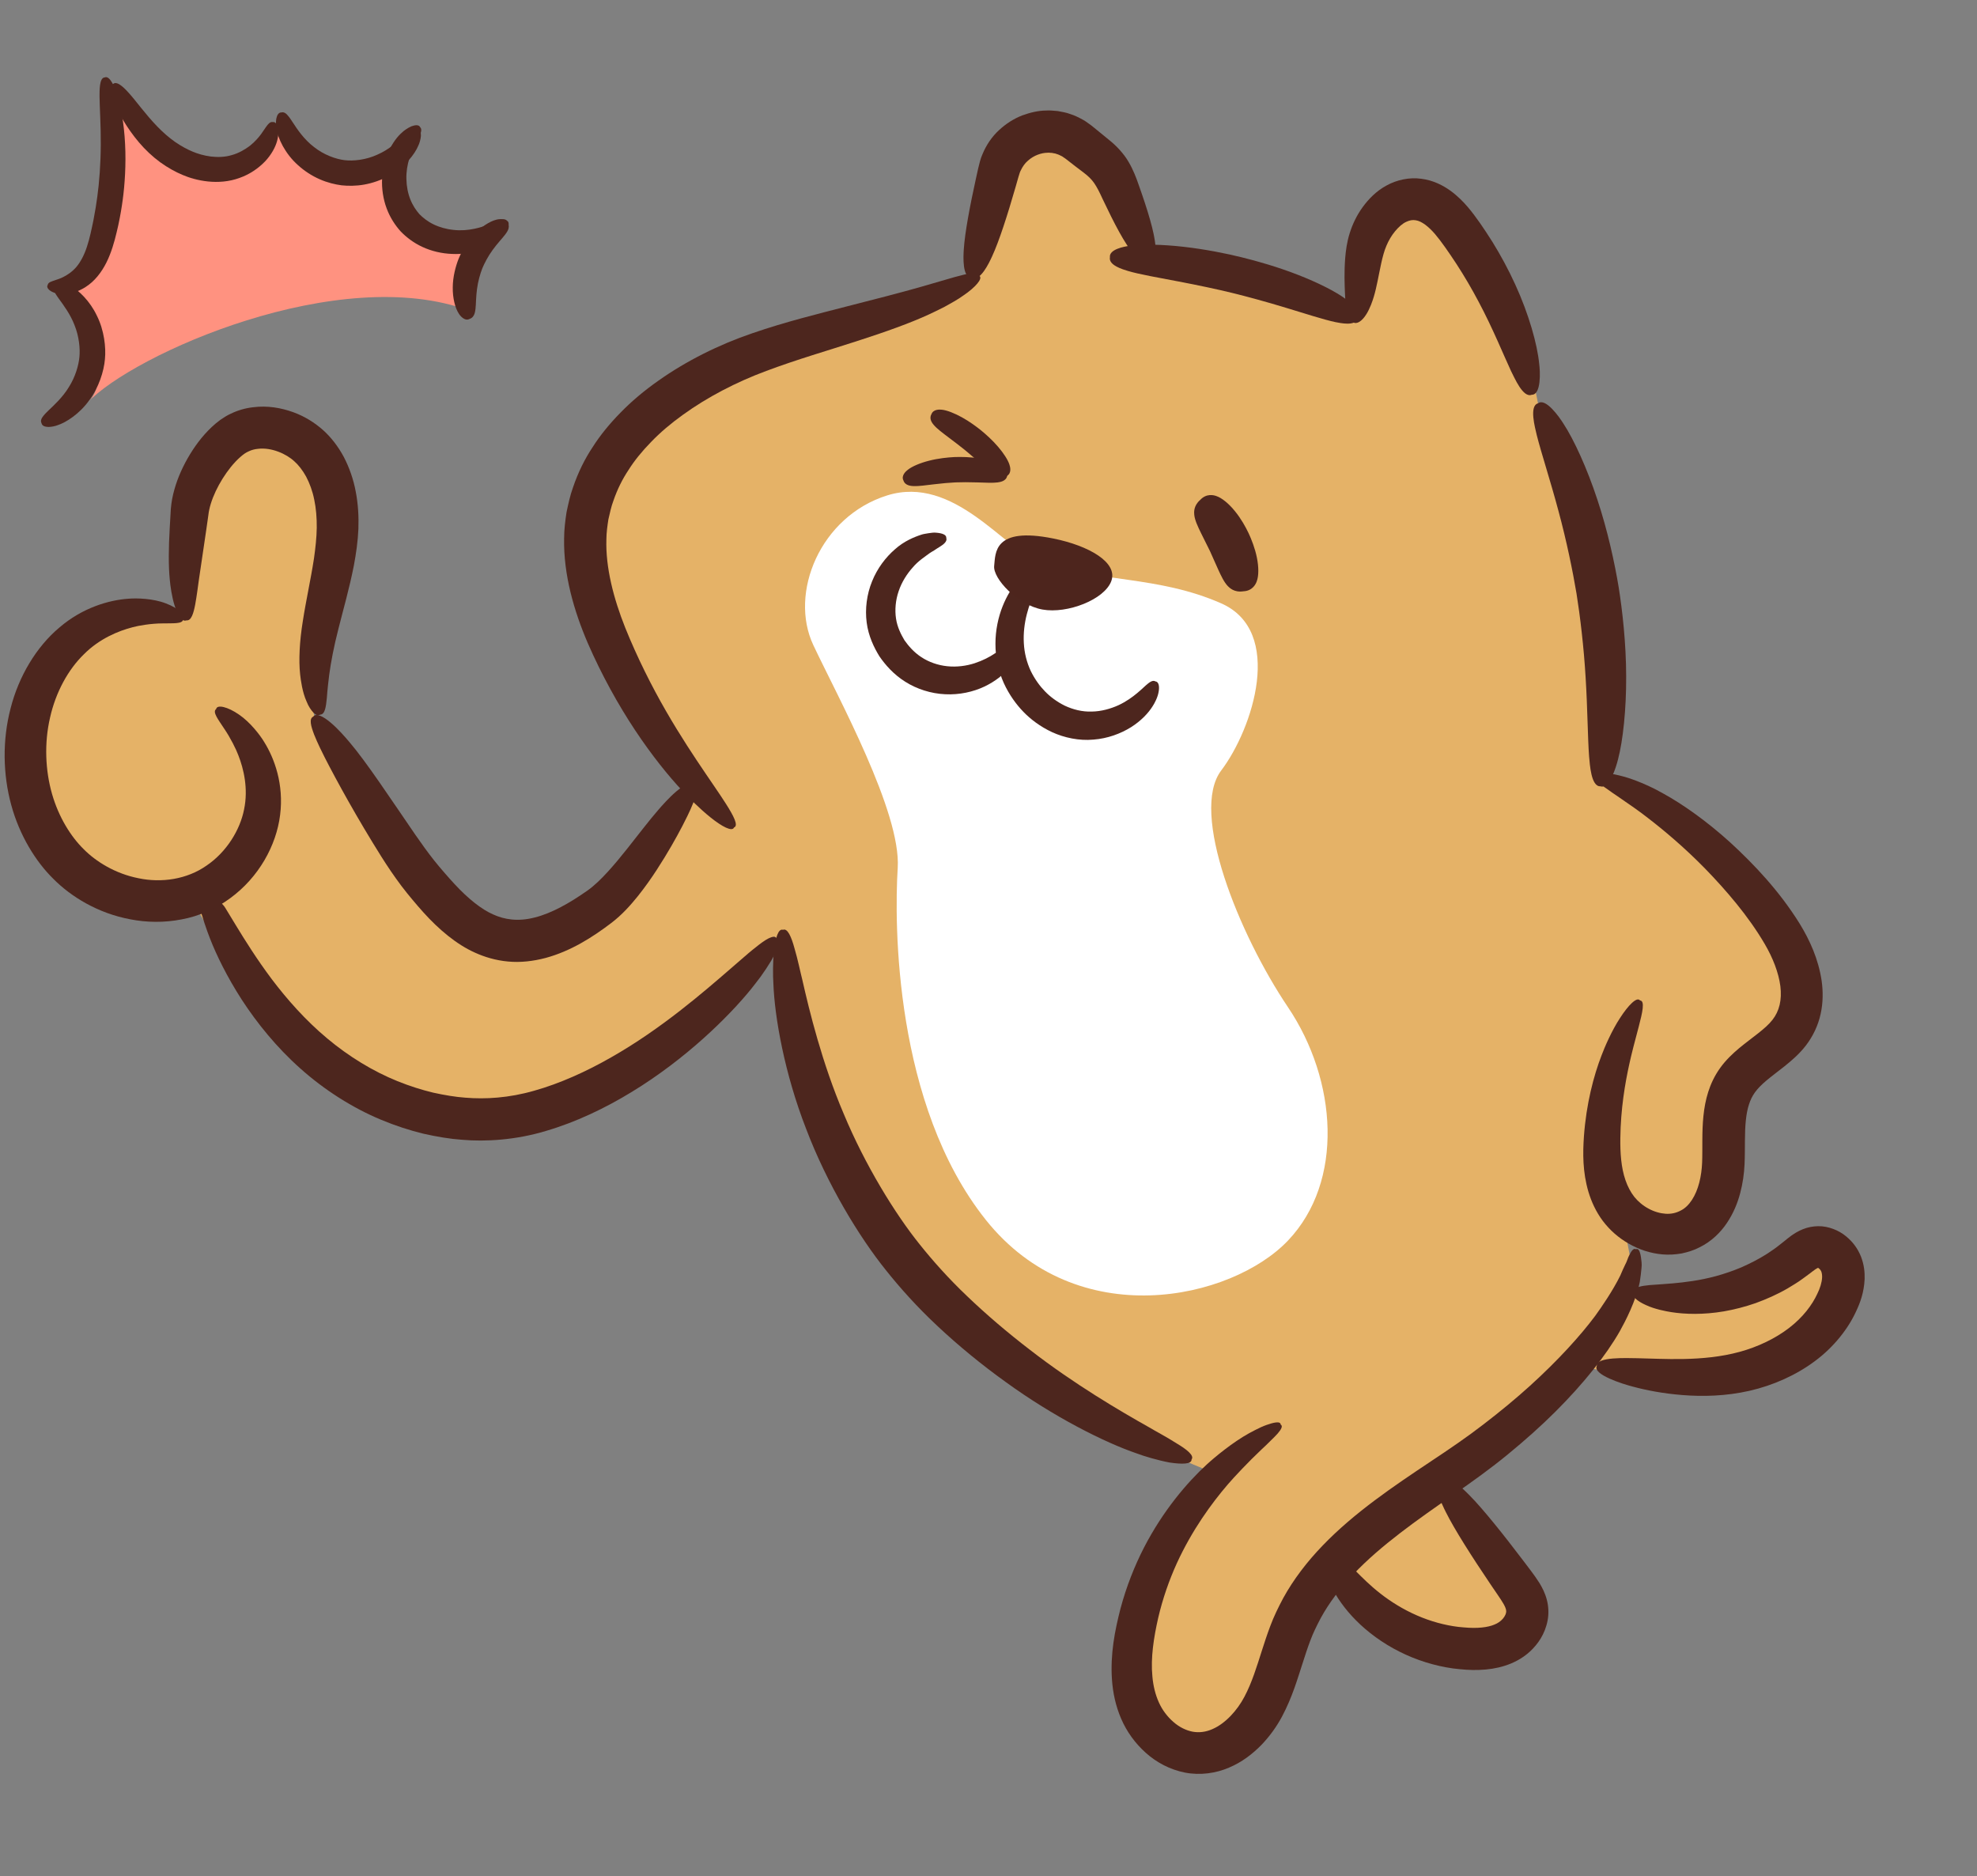 <svg width="98" height="93" xmlns="http://www.w3.org/2000/svg" xmlns:xlink="http://www.w3.org/1999/xlink" xml:space="preserve" overflow="hidden"><rect width="100%" height="100%" fill="#808080" stroke="none"/><g transform="translate(-789 -509)"><path d="M33.917 39.569C33.497 38.94 25.731 29.494 28.879 22.987 32.028 16.48 47.561 13.961 47.561 13.961 47.561 13.961 48.983 7.384 48.844 8.238 48.777 8.652 49.186 4.76 51.968 5.775 54.792 6.806 56.376 12.072 56.376 12.072L66.452 15.64C66.452 15.64 67.291 8.294 70.86 9.553 74.428 10.813 75.897 22.567 75.897 22.567 75.897 22.567 79.466 32.223 78.416 38.52 81.355 41.039 82.194 40.619 85.343 43.977 88.491 47.336 89.121 48.805 87.652 50.694 86.183 52.583 85.343 53.423 85.133 54.892 84.923 56.361 85.553 59.72 83.454 60.559 81.355 61.399 79.676 60.559 79.676 60.559L80.305 63.918C80.305 63.918 84.503 64.757 87.862 62.868 91.22 60.979 90.38 64.757 89.121 66.436 87.862 68.116 82.614 68.116 80.515 68.116 78.416 68.116 77.157 67.486 77.157 67.486 77.157 67.486 72.749 72.943 70.86 73.573 72.329 75.672 73.379 77.351 74.428 78.82 75.477 80.29 73.798 82.179 70.65 81.339 67.501 80.5 65.192 77.771 65.192 77.771 65.192 77.771 63.513 85.537 59.315 86.377 55.117 87.217 54.278 77.351 59.945 73.153 53.018 70.425 38.115 62.868 38.115 46.496 37.787 46.137 37.575 47.305 37.575 47.305 37.575 47.305 29.719 56.571 22.163 55.312 14.606 54.053 9.779 45.237 9.779 45.237 9.779 45.237 3.902 46.916 1.803 39.359-0.296 31.803 6.84 29.704 9.149 30.753 8.309 24.456 9.779 20.678 12.927 20.678 16.076 20.678 16.495 24.037 16.076 26.346 15.656 28.655 14.606 33.692 15.656 36.211 16.705 38.73 21.113 44.187 23.842 45.867 26.571 47.546 29.299 45.237 30.139 44.397 30.978 43.557 33.917 39.569 33.917 39.569Z" fill="#E5B267" transform="matrix(1.01 0 0 1 789 509)"/><path d="M4.287 19.962C6.523 17.554 16.673 12.995 23.038 15.403 22.35 13.253 23.125 12.479 23.125 12.479 23.125 12.479 22.006 12.737 20.458 11.275 18.91 9.812 19.34 7.92 19.34 7.92 19.34 7.92 16.587 10.071 13.663 6.114 12.459 7.92 8.244 9.727 6.007 4.651 5.663 4.307 5.233 4.393 5.491 5.512 5.749 6.63 6.093 13.081 3.255 13.855 3.341 14.199 2.825 13.941 3.599 14.629 4.373 15.317 5.577 18.844 4.287 19.962Z" fill="#FF9280" transform="matrix(1.01 0 0 1 789 509)"/><path d="M50.962 27.834C49.327 27.257 46.821 23.52 43.542 24.555 40.263 25.591 38.71 29.388 39.918 31.976 41.126 34.565 44.232 40.26 44.059 43.021 43.887 45.782 43.887 54.756 48.374 60.451 52.861 66.146 60.454 64.42 63.215 61.486 65.976 58.553 65.631 53.548 63.215 49.924 60.799 46.3 58.383 40.26 59.936 38.189 61.49 36.118 63.043 31.286 59.936 29.905 56.83 28.525 53.896 28.87 50.962 27.834Z" fill="#FFFFFF" transform="matrix(1.01 0 0 1 789 509)"/><path d="M34.609 38.308C34.083 37.524 33.393 36.48 32.691 35.25 31.99 34.025 31.278 32.596 30.688 31.119 30.107 29.649 29.718 28.113 29.761 26.737 29.763 26.393 29.811 26.064 29.859 25.744 29.933 25.429 29.993 25.12 30.101 24.832 30.297 24.252 30.556 23.731 30.85 23.29 31.128 22.841 31.502 22.374 31.951 21.91 32.395 21.442 32.927 20.985 33.521 20.556 34.703 19.692 36.132 18.937 37.612 18.384 39.105 17.818 40.668 17.363 42.058 16.907 43.451 16.455 44.682 16.009 45.582 15.589 45.77 15.5 46.051 15.366 46.358 15.207 46.662 15.035 46.997 14.855 47.285 14.643 47.576 14.446 47.822 14.231 47.968 14.052 48.114 13.875 48.162 13.736 48.06 13.663 48.045 13.541 47.896 13.512 47.677 13.538 47.459 13.568 47.168 13.649 46.846 13.735 46.21 13.922 45.462 14.14 45.086 14.25 44.181 14.508 42.963 14.828 41.557 15.188 40.153 15.556 38.56 15.948 36.93 16.515 35.283 17.081 33.678 17.891 32.307 18.873 31.619 19.36 30.991 19.893 30.451 20.455 29.909 21.012 29.445 21.589 29.088 22.159 28.718 22.718 28.377 23.397 28.12 24.167 27.981 24.549 27.896 24.962 27.806 25.383 27.741 25.809 27.687 26.249 27.686 26.693 27.653 28.481 28.169 30.278 28.846 31.871 29.532 33.462 30.341 34.93 31.166 36.186 31.989 37.44 32.816 38.471 33.49 39.194 33.766 39.501 34.343 40.089 34.885 40.525 35.427 40.963 35.935 41.242 36.026 41.013 36.262 40.923 35.993 40.423 35.636 39.852 35.277 39.281 34.824 38.64 34.609 38.308Z" fill="#4D261E" transform="matrix(1.01 0 0 1 789 509)"/><path d="M79.415 37.623C79.653 36.71 79.819 35.155 79.811 33.536 79.811 31.917 79.625 30.246 79.441 29.09 79.252 27.935 78.903 26.29 78.394 24.753 77.893 23.214 77.247 21.789 76.733 20.998 76.525 20.662 75.853 19.701 75.488 19.99 75.037 20.109 75.34 21.199 75.423 21.566 75.641 22.444 76.098 23.845 76.487 25.32 76.883 26.792 77.196 28.337 77.375 29.423 77.547 30.51 77.735 32.076 77.822 33.598 77.917 35.12 77.923 36.594 77.992 37.496 78.028 37.87 78.083 39 78.549 38.972 78.986 39.131 79.322 38.008 79.415 37.623Z" fill="#4D261E" transform="matrix(1.01 0 0 1 789 509)"/><path d="M56.613 11.571C56.529 11.163 56.378 10.637 56.186 10.046 56.09 9.751 55.984 9.44 55.871 9.12 55.842 9.039 55.813 8.958 55.784 8.876 55.748 8.784 55.715 8.693 55.674 8.598 55.595 8.41 55.501 8.214 55.384 8.014 55.153 7.61 54.781 7.22 54.48 6.975 54.21 6.751 53.943 6.531 53.685 6.319 53.642 6.278 53.521 6.186 53.432 6.124 53.335 6.058 53.247 5.984 53.143 5.932 52.941 5.819 52.739 5.719 52.528 5.653 52.323 5.572 52.111 5.545 51.912 5.504 51.711 5.49 51.516 5.462 51.334 5.479 50.967 5.481 50.571 5.573 50.171 5.72 49.773 5.876 49.382 6.122 49.037 6.445 48.689 6.765 48.405 7.185 48.219 7.644 48.115 7.871 48.069 8.113 48.015 8.321L47.901 8.837C47.602 10.21 47.352 11.544 47.301 12.373 47.28 12.718 47.221 13.752 47.684 13.781 48.105 13.975 48.543 13.032 48.688 12.714 49.037 11.954 49.45 10.649 49.839 9.285L49.984 8.772C50.03 8.641 50.048 8.531 50.101 8.442 50.188 8.256 50.304 8.088 50.455 7.96 50.747 7.694 51.12 7.575 51.406 7.571 51.479 7.558 51.553 7.581 51.631 7.578 51.705 7.601 51.789 7.598 51.865 7.635 51.946 7.656 52.022 7.697 52.102 7.737 52.144 7.752 52.177 7.789 52.218 7.813 52.264 7.845 52.279 7.847 52.362 7.917 52.635 8.141 52.94 8.364 53.18 8.551 53.428 8.745 53.558 8.873 53.698 9.07 53.766 9.17 53.835 9.287 53.901 9.414 53.934 9.476 53.966 9.547 53.999 9.612 54.034 9.689 54.07 9.765 54.105 9.841 54.249 10.149 54.391 10.445 54.529 10.723 54.804 11.279 55.065 11.761 55.291 12.111 55.479 12.404 56.044 13.274 56.434 13.023 56.889 12.929 56.683 11.912 56.613 11.571Z" fill="#4D261E" transform="matrix(1.01 0 0 1 789 509)"/><path d="M66.062 14.833C65.571 14.458 64.665 13.998 63.689 13.617 62.713 13.231 61.668 12.932 60.933 12.751 60.198 12.566 59.134 12.351 58.094 12.233 57.055 12.113 56.045 12.092 55.436 12.184 55.179 12.22 54.425 12.354 54.474 12.754 54.4 13.15 55.114 13.353 55.349 13.427 55.917 13.6 56.861 13.761 57.832 13.95 58.804 14.136 59.804 14.351 60.496 14.524 61.188 14.695 62.173 14.965 63.116 15.256 64.061 15.543 64.966 15.844 65.543 15.966 65.786 16.011 66.506 16.179 66.633 15.796 66.869 15.47 66.272 14.986 66.062 14.833Z" fill="#4D261E" transform="matrix(1.01 0 0 1 789 509)"/><path d="M75.541 18.021C75.453 17.088 75.039 15.577 74.369 14.105 74.038 13.369 73.647 12.642 73.246 11.988 72.833 11.331 72.46 10.765 72.031 10.253 71.819 10.005 71.554 9.725 71.192 9.457 70.832 9.194 70.344 8.934 69.76 8.861 69.183 8.776 68.542 8.915 68.045 9.197 67.537 9.475 67.168 9.867 66.876 10.27 66.586 10.676 66.382 11.109 66.245 11.549 66.103 12.004 66.054 12.411 66.022 12.777 65.966 13.514 65.992 14.093 66.009 14.521 66.017 14.7 66.03 15.045 66.069 15.347 66.111 15.648 66.174 15.929 66.403 15.97 66.597 16.098 66.851 15.904 67.046 15.596 67.243 15.29 67.368 14.898 67.425 14.707 67.565 14.248 67.662 13.636 67.793 13.033 67.86 12.73 67.938 12.428 68.043 12.184 68.15 11.925 68.298 11.669 68.472 11.459 68.644 11.25 68.838 11.076 69.014 10.997 69.191 10.913 69.329 10.892 69.479 10.917 69.625 10.937 69.783 11.014 69.953 11.14 70.122 11.267 70.29 11.435 70.438 11.611 70.728 11.952 71.113 12.516 71.487 13.091 71.864 13.676 72.239 14.322 72.579 14.974 73.266 16.276 73.795 17.601 74.163 18.396 74.331 18.721 74.749 19.739 75.176 19.566 75.647 19.573 75.595 18.412 75.541 18.021Z" fill="#4D261E" transform="matrix(1.01 0 0 1 789 509)"/><path d="M56.4 70.745C55.008 69.956 52.714 68.601 50.546 66.901 49.458 66.059 48.398 65.146 47.467 64.245 46.531 63.347 45.746 62.447 45.145 61.686 43.93 60.166 42.447 57.728 41.408 55.203 40.343 52.683 39.722 50.101 39.371 48.536 39.286 48.209 39.157 47.555 38.993 47.002 38.845 46.448 38.653 45.991 38.43 46.085 38.197 46.009 38.064 46.487 37.988 47.081 37.927 47.672 37.932 48.375 37.956 48.726 38.014 50.411 38.506 53.207 39.56 55.94 40.59 58.684 42.161 61.304 43.497 62.977 44.161 63.819 45.02 64.793 46.03 65.742 47.036 66.695 48.178 67.642 49.354 68.494 51.696 70.213 54.207 71.496 55.808 72.044 56.136 72.171 56.813 72.377 57.399 72.488 57.996 72.579 58.492 72.581 58.481 72.336 58.63 72.147 58.244 71.837 57.756 71.545 57.274 71.231 56.687 70.922 56.4 70.745Z" fill="#4D261E" transform="matrix(1.01 0 0 1 789 509)"/><path d="M78.6 52.317C78.219 53.313 77.851 54.707 77.737 56.337 77.682 57.15 77.67 58.078 77.958 59.068 78.106 59.562 78.324 60.051 78.665 60.514 79.011 60.976 79.441 61.355 79.936 61.639 80.427 61.927 80.992 62.121 81.601 62.174 81.905 62.2 82.22 62.181 82.531 62.127 82.843 62.059 83.139 61.968 83.419 61.819 83.988 61.538 84.447 61.086 84.759 60.61 85.077 60.132 85.277 59.631 85.405 59.146 85.534 58.658 85.599 58.181 85.621 57.716 85.641 57.272 85.635 56.881 85.64 56.515 85.643 55.787 85.693 55.189 85.835 54.752 85.977 54.301 86.191 53.983 86.702 53.55 86.95 53.338 87.258 53.111 87.592 52.842 87.926 52.568 88.3 52.255 88.639 51.81 88.976 51.365 89.234 50.822 89.354 50.261 89.478 49.7 89.478 49.134 89.404 48.605 89.246 47.545 88.83 46.609 88.326 45.78 87.326 44.157 86.098 42.852 84.925 41.761 83.745 40.681 82.586 39.864 81.656 39.344 81.274 39.119 80.474 38.717 79.746 38.506 79.563 38.455 79.388 38.411 79.229 38.379 79.066 38.354 78.918 38.343 78.797 38.343 78.553 38.344 78.412 38.397 78.428 38.524 78.344 38.615 78.427 38.749 78.601 38.9 78.687 38.976 78.797 39.054 78.921 39.138 79.042 39.23 79.178 39.325 79.322 39.42 79.891 39.81 80.552 40.278 80.871 40.537 81.643 41.136 82.645 41.98 83.68 43.046 84.703 44.111 85.805 45.393 86.614 46.792 87.006 47.469 87.292 48.2 87.379 48.878 87.463 49.563 87.325 50.119 86.993 50.545 86.653 50.993 86 51.415 85.352 51.955 85.028 52.231 84.696 52.547 84.422 52.935 84.148 53.319 83.96 53.733 83.839 54.119 83.592 54.898 83.554 55.722 83.55 56.498 83.547 56.885 83.553 57.273 83.539 57.626 83.525 57.958 83.481 58.296 83.399 58.615 83.235 59.259 82.912 59.792 82.484 60.002 82.262 60.121 82.024 60.175 81.751 60.159 81.481 60.141 81.186 60.057 80.916 59.908 80.644 59.764 80.4 59.556 80.219 59.332 80.037 59.104 79.883 58.806 79.778 58.497 79.562 57.869 79.515 57.134 79.525 56.414 79.541 54.959 79.759 53.681 79.968 52.728 80.052 52.328 80.252 51.539 80.434 50.861 80.609 50.183 80.743 49.602 80.491 49.586 80.342 49.384 79.913 49.824 79.511 50.455 79.103 51.081 78.755 51.899 78.6 52.317Z" fill="#4D261E" transform="matrix(1.01 0 0 1 789 509)"/><path d="M15.939 37.545C16.515 38.685 17.527 40.548 18.722 42.468 19.022 42.947 19.342 43.428 19.7 43.909 19.888 44.16 20.056 44.367 20.236 44.585 20.414 44.802 20.598 45.016 20.785 45.226 21.531 46.062 22.404 46.81 23.318 47.22 23.768 47.427 24.318 47.6 24.925 47.656 25.531 47.717 26.173 47.642 26.781 47.479 28.005 47.144 29.073 46.461 29.999 45.749 30.538 45.334 30.943 44.869 31.3 44.424 31.655 43.975 31.964 43.532 32.234 43.111 32.777 42.269 33.192 41.517 33.487 40.946 33.609 40.705 33.852 40.235 34.017 39.812 34.18 39.39 34.282 39.015 34.064 38.918 33.934 38.72 33.564 38.909 33.2 39.22 32.838 39.528 32.478 39.943 32.303 40.149 31.876 40.643 31.361 41.329 30.777 42.072 30.486 42.445 30.173 42.825 29.844 43.193 29.514 43.558 29.166 43.906 28.813 44.152 27.965 44.756 27.068 45.268 26.249 45.473 25.426 45.691 24.746 45.577 24.191 45.318 23.635 45.072 22.98 44.549 22.319 43.828 22.153 43.647 21.985 43.459 21.815 43.259 21.647 43.063 21.465 42.847 21.317 42.659 21.006 42.262 20.69 41.821 20.384 41.373 19.16 39.575 17.984 37.763 17.133 36.761 16.956 36.551 16.602 36.132 16.237 35.823 15.878 35.51 15.504 35.321 15.375 35.518 15.157 35.617 15.259 35.988 15.419 36.413 15.584 36.833 15.82 37.307 15.939 37.545Z" fill="#4D261E" transform="matrix(1.01 0 0 1 789 509)"/><path d="M10.301 46.502C10.619 47.33 11.135 48.404 11.867 49.551 12.603 50.693 13.567 51.906 14.744 52.962 15.919 54.022 17.306 54.915 18.706 55.501 19.406 55.796 20.105 56.025 20.777 56.19 21.452 56.344 22.093 56.451 22.68 56.492 23.84 56.596 25.331 56.501 26.787 56.056 28.248 55.626 29.697 54.93 31.013 54.116 33.657 52.49 35.76 50.395 36.864 49.02 36.978 48.874 37.148 48.657 37.331 48.41 37.511 48.16 37.696 47.875 37.856 47.608 38.164 47.061 38.344 46.574 38.108 46.504 37.983 46.294 37.552 46.574 37.087 46.955 36.848 47.14 36.606 47.356 36.384 47.55 36.163 47.744 35.964 47.917 35.831 48.034 34.566 49.138 32.459 50.996 29.991 52.409 28.766 53.117 27.459 53.71 26.216 54.061 24.973 54.423 23.817 54.487 22.845 54.406 22.362 54.372 21.829 54.282 21.264 54.157 20.7 54.021 20.107 53.831 19.508 53.587 18.307 53.098 17.11 52.359 16.055 51.465 14.995 50.571 14.084 49.528 13.34 48.534 12.599 47.536 12.018 46.592 11.584 45.874 11.493 45.723 11.358 45.498 11.207 45.247 11.169 45.184 11.13 45.119 11.091 45.054L11.03 44.956C11.009 44.921 11.001 44.916 10.987 44.899 10.931 44.832 10.875 44.765 10.821 44.701L10.774 44.643 10.751 44.587C10.765 44.549 10.778 44.513 10.791 44.479 10.816 44.406 10.84 44.331 10.856 44.258 10.886 44.113 10.892 43.971 10.782 43.919 10.736 43.805 10.597 43.803 10.358 43.917 10.24 43.974 10.098 44.058 9.937 44.164 9.856 44.221 9.771 44.279 9.683 44.34L9.635 44.394 9.652 44.465C9.665 44.513 9.678 44.563 9.691 44.613 9.745 44.816 9.811 45.041 9.884 45.274L9.937 45.434 9.971 45.549C9.995 45.626 10.019 45.701 10.042 45.775 10.135 46.069 10.237 46.327 10.301 46.502Z" fill="#4D261E" transform="matrix(1.01 0 0 1 789 509)"/><path d="M9.76 28.746C9.852 28.12 9.973 27.289 10.111 26.346 10.145 26.104 10.181 25.854 10.217 25.598L10.243 25.404 10.269 25.265C10.291 25.171 10.311 25.074 10.345 24.972 10.467 24.567 10.673 24.131 10.923 23.726 11.172 23.323 11.474 22.937 11.785 22.66 11.861 22.589 11.941 22.529 12.01 22.479 12.076 22.44 12.137 22.396 12.209 22.369 12.346 22.303 12.498 22.261 12.662 22.246 13.321 22.165 14.053 22.493 14.448 22.867 14.645 23.042 14.851 23.304 15.026 23.626 15.194 23.951 15.338 24.333 15.423 24.766 15.513 25.196 15.551 25.671 15.546 26.16 15.539 26.647 15.482 27.163 15.409 27.684 15.251 28.727 15.012 29.794 14.861 30.794 14.701 31.788 14.655 32.724 14.73 33.425 14.763 33.718 14.838 34.307 15.047 34.77 15.136 35.004 15.268 35.2 15.383 35.321 15.5 35.442 15.613 35.486 15.713 35.42 15.955 35.412 15.997 35.026 16.041 34.599 16.07 34.172 16.128 33.681 16.159 33.435 16.238 32.844 16.38 32.062 16.616 31.142 16.843 30.224 17.147 29.169 17.37 28.017 17.476 27.439 17.564 26.838 17.59 26.215 17.611 25.596 17.576 24.972 17.459 24.365 17.348 23.759 17.144 23.173 16.874 22.649 16.597 22.13 16.252 21.675 15.85 21.312 15.456 20.96 14.968 20.64 14.386 20.428 13.807 20.219 13.134 20.089 12.405 20.187 12.044 20.229 11.67 20.335 11.318 20.509 11.139 20.59 10.973 20.7 10.81 20.813 10.658 20.926 10.522 21.04 10.397 21.16 9.894 21.639 9.521 22.167 9.206 22.721 8.895 23.278 8.649 23.86 8.5 24.491 8.46 24.646 8.434 24.811 8.411 24.975L8.384 25.226 8.373 25.418C8.358 25.674 8.344 25.925 8.33 26.169 8.274 27.148 8.264 28.047 8.332 28.722 8.357 29.004 8.427 29.568 8.574 30.029 8.72 30.49 8.931 30.841 9.148 30.746 9.384 30.784 9.498 30.403 9.581 29.96 9.662 29.516 9.722 29.004 9.76 28.746Z" fill="#4D261E" transform="matrix(1.01 0 0 1 789 509)"/><path d="M11.696 37.43C11.962 38.111 12.192 39.093 11.979 40.119 11.781 41.142 11.115 42.233 10.136 42.903 9.177 43.584 7.926 43.77 6.797 43.529 5.663 43.305 4.709 42.705 4.106 42.088 3.48 41.467 2.882 40.511 2.552 39.345 2.223 38.18 2.167 36.829 2.455 35.574 2.731 34.316 3.344 33.185 4.12 32.426 4.876 31.658 5.808 31.27 6.513 31.087 6.809 31.005 7.416 30.902 7.955 30.899 8.489 30.884 8.971 30.939 8.991 30.694 9.17 30.531 8.778 30.147 8.143 29.908 7.515 29.659 6.698 29.639 6.3 29.675 5.348 29.741 4.046 30.119 2.912 31.105 1.783 32.062 0.918 33.525 0.521 35.105 0.108 36.687 0.144 38.393 0.551 39.896 0.957 41.403 1.748 42.698 2.619 43.561 3.486 44.444 4.803 45.266 6.4 45.566 7.193 45.723 8.055 45.738 8.909 45.57 9.762 45.413 10.605 45.037 11.299 44.518 12.703 43.482 13.563 41.902 13.747 40.397 13.94 38.872 13.466 37.584 12.968 36.779 12.765 36.434 12.277 35.791 11.727 35.416 11.18 35.031 10.651 34.905 10.608 35.144 10.411 35.291 10.718 35.671 11.012 36.128 11.317 36.582 11.59 37.14 11.696 37.43Z" fill="#4D261E" transform="matrix(1.01 0 0 1 789 509)"/><path d="M59.228 72.585C58.248 73.495 57.077 74.884 56.143 76.71 55.68 77.623 55.281 78.64 54.992 79.731 54.717 80.817 54.486 81.977 54.575 83.26 54.62 83.897 54.754 84.552 55.025 85.186 55.3 85.832 55.711 86.404 56.234 86.877 56.754 87.349 57.418 87.711 58.157 87.857 58.901 88.003 59.677 87.891 60.315 87.612 60.961 87.339 61.476 86.93 61.901 86.494 62.322 86.053 62.657 85.576 62.92 85.081 63.431 84.108 63.681 83.206 63.925 82.455 64.044 82.079 64.166 81.695 64.307 81.318 64.445 80.943 64.621 80.583 64.816 80.208 65.216 79.465 65.764 78.727 66.43 78.021 67.76 76.6 69.549 75.336 71.352 74.072 72.248 73.445 73.175 72.775 74.008 72.081 74.844 71.389 75.626 70.685 76.328 69.979 77.731 68.569 78.827 67.167 79.492 65.993 79.764 65.501 80.288 64.492 80.48 63.537 80.517 63.294 80.545 63.064 80.563 62.858 80.593 62.656 80.553 62.459 80.537 62.311 80.49 62.008 80.411 61.856 80.289 61.917 80.183 61.846 80.066 61.99 79.951 62.239 79.886 62.363 79.856 62.516 79.763 62.681 79.683 62.847 79.602 63.03 79.523 63.22 79.156 63.977 78.587 64.806 78.293 65.217 77.573 66.194 76.474 67.42 75.09 68.687 74.398 69.321 73.631 69.96 72.817 70.591 72.003 71.227 71.144 71.817 70.222 72.434 68.4 73.661 66.473 74.969 64.924 76.594 64.15 77.402 63.48 78.288 62.98 79.208 62.736 79.669 62.514 80.134 62.349 80.581 62.182 81.025 62.05 81.442 61.928 81.825 61.686 82.588 61.446 83.396 61.075 84.099 60.723 84.775 60.14 85.428 59.498 85.705 59.181 85.846 58.856 85.887 58.54 85.831 58.222 85.77 57.884 85.61 57.59 85.347 57.295 85.09 57.039 84.749 56.877 84.38 56.706 83.999 56.599 83.559 56.559 83.098 56.467 82.176 56.626 81.156 56.843 80.191 57.065 79.228 57.383 78.316 57.756 77.486 58.51 75.825 59.468 74.507 60.257 73.577 60.587 73.189 61.281 72.445 61.914 71.842 62.073 71.694 62.224 71.549 62.357 71.412 62.491 71.277 62.615 71.161 62.707 71.052 62.893 70.836 62.97 70.672 62.855 70.609 62.854 70.476 62.678 70.471 62.394 70.551 62.252 70.593 62.08 70.65 61.898 70.733 61.717 70.818 61.519 70.92 61.313 71.032 60.496 71.488 59.639 72.205 59.228 72.585Z" fill="#4D261E" transform="matrix(1.01 0 0 1 789 509)"/><path d="M70.959 74.942C71.388 75.812 72.241 77.159 73.159 78.533 73.378 78.868 73.656 79.252 73.794 79.498 73.865 79.625 73.904 79.726 73.916 79.79 73.928 79.857 73.927 79.882 73.915 79.94 73.895 80.047 73.802 80.206 73.672 80.32 73.606 80.379 73.545 80.422 73.469 80.463 73.389 80.505 73.303 80.541 73.214 80.57 73.036 80.627 72.804 80.669 72.523 80.681 72.244 80.697 71.911 80.67 71.58 80.636 70.912 80.556 70.201 80.359 69.54 80.066 68.876 79.775 68.263 79.389 67.756 78.989 67.247 78.59 66.846 78.178 66.536 77.865 66.473 77.797 66.377 77.698 66.265 77.588 66.162 77.473 66.04 77.348 65.913 77.237 65.68 77.009 65.418 76.83 65.227 76.962 64.996 77.003 64.962 77.322 65.017 77.7 65.054 77.882 65.112 78.077 65.172 78.253 65.24 78.423 65.311 78.572 65.358 78.672 65.593 79.145 65.987 79.741 66.554 80.315 67.118 80.89 67.851 81.44 68.679 81.86 69.505 82.282 70.424 82.571 71.31 82.694 71.756 82.749 72.178 82.787 72.607 82.768 73.034 82.754 73.46 82.689 73.851 82.563 74.046 82.501 74.253 82.418 74.462 82.304 74.676 82.19 74.897 82.035 75.092 81.854 75.48 81.49 75.828 80.99 75.954 80.322 76.019 79.996 76.004 79.613 75.916 79.288 75.832 78.96 75.692 78.688 75.555 78.461 75.266 78.003 75.033 77.727 74.783 77.383 73.791 76.061 72.802 74.809 72.124 74.116 71.841 73.826 70.992 72.965 70.677 73.309 70.248 73.492 70.779 74.578 70.959 74.942Z" fill="#4D261E" transform="matrix(1.01 0 0 1 789 509)"/><path d="M82.035 65.036C82.694 65.141 83.598 65.17 84.605 64.997 85.107 64.909 85.635 64.775 86.165 64.588 86.692 64.394 87.227 64.157 87.737 63.858 87.988 63.703 88.245 63.553 88.482 63.373 88.6 63.285 88.728 63.195 88.836 63.11 88.942 63.027 89.029 62.959 89.099 62.912 89.164 62.868 89.227 62.837 89.229 62.839L89.237 62.843 89.282 62.878C89.33 62.917 89.377 62.987 89.392 63.036 89.414 63.093 89.433 63.205 89.427 63.318 89.417 63.554 89.327 63.855 89.193 64.124 88.943 64.674 88.487 65.291 87.814 65.813 87.146 66.335 86.281 66.756 85.378 67.004 83.563 67.507 81.567 67.339 80.365 67.319 79.863 67.316 78.329 67.232 78.369 67.701 78.157 68.128 79.637 68.598 80.155 68.731 80.766 68.898 81.6 69.068 82.584 69.146 83.568 69.224 84.699 69.201 85.863 68.934 87.017 68.668 88.148 68.162 89.077 67.46 90.01 66.762 90.71 65.849 91.092 65.004 91.289 64.587 91.485 64.066 91.515 63.391 91.524 63.051 91.489 62.687 91.339 62.292 91.183 61.891 90.934 61.545 90.59 61.267 90.266 60.993 89.742 60.764 89.232 60.775 88.976 60.778 88.718 60.828 88.478 60.927 88.236 61.027 88.074 61.134 87.922 61.24 87.776 61.346 87.658 61.446 87.557 61.53 87.46 61.611 87.371 61.675 87.278 61.751 87.097 61.9 86.896 62.025 86.703 62.158 86.307 62.413 85.888 62.625 85.472 62.812 85.052 62.991 84.631 63.135 84.225 63.248 83.412 63.472 82.665 63.557 82.097 63.609 81.859 63.631 81.383 63.664 80.965 63.694 80.546 63.735 80.174 63.796 80.173 64.036 80.05 64.235 80.353 64.494 80.784 64.686 81.212 64.889 81.76 64.993 82.035 65.036Z" fill="#4D261E" transform="matrix(1.01 0 0 1 789 509)"/><path d="M48.818 32.392C48.577 32.559 48.234 32.74 47.833 32.873 47.431 33.005 46.957 33.071 46.491 33.021 46.025 32.974 45.575 32.81 45.215 32.568 44.851 32.328 44.584 32.011 44.391 31.734 44.222 31.448 44.037 31.085 43.975 30.654 43.912 30.226 43.953 29.745 44.106 29.299 44.255 28.851 44.511 28.446 44.794 28.128 45.069 27.797 45.396 27.593 45.633 27.412 45.682 27.373 45.766 27.335 45.854 27.276 45.944 27.221 46.041 27.144 46.139 27.091 46.33 26.973 46.497 26.822 46.444 26.67 46.459 26.505 46.248 26.43 45.974 26.405 45.836 26.385 45.693 26.411 45.56 26.43 45.429 26.453 45.307 26.47 45.231 26.497 44.868 26.616 44.37 26.82 43.925 27.224 43.475 27.615 43.057 28.166 42.801 28.812 42.54 29.455 42.449 30.186 42.536 30.855 42.621 31.528 42.899 32.103 43.163 32.533 43.446 32.949 43.855 33.426 44.425 33.787 44.989 34.151 45.695 34.38 46.392 34.41 47.089 34.446 47.768 34.29 48.308 34.032 48.849 33.773 49.262 33.434 49.498 33.124 49.61 33.007 49.787 32.732 49.883 32.481 49.966 32.216 49.978 31.992 49.82 31.942 49.701 31.834 49.498 31.93 49.317 32.06 49.119 32.179 48.931 32.333 48.818 32.392Z" fill="#4D261E" transform="matrix(1.01 0 0 1 789 509)"/><path d="M55.803 34.36C55.583 34.546 55.278 34.772 54.894 34.953 54.51 35.129 54.047 35.262 53.581 35.268 53.118 35.285 52.663 35.168 52.259 34.977 51.86 34.779 51.524 34.517 51.284 34.264 51.042 34.014 50.786 33.667 50.588 33.255 50.396 32.84 50.273 32.367 50.249 31.872 50.22 31.381 50.284 30.884 50.394 30.449 50.504 30.013 50.652 29.637 50.769 29.35 50.815 29.229 50.921 28.993 50.999 28.773 51.075 28.553 51.122 28.34 50.982 28.254 50.892 28.119 50.671 28.182 50.45 28.329 50.228 28.474 50.018 28.701 49.92 28.822 49.68 29.105 49.411 29.529 49.203 30.061 48.995 30.592 48.855 31.235 48.856 31.904 48.85 32.571 49.004 33.268 49.266 33.857 49.532 34.444 49.889 34.93 50.229 35.282 50.567 35.637 51.047 36.014 51.642 36.292 52.234 36.565 52.963 36.724 53.662 36.658 54.358 36.607 55.002 36.362 55.505 36.046 56.01 35.726 56.371 35.33 56.575 34.996 56.664 34.859 56.819 34.568 56.864 34.294 56.915 34.02 56.87 33.789 56.709 33.773 56.568 33.688 56.402 33.825 56.237 33.97 56.075 34.121 55.898 34.285 55.803 34.36Z" fill="#4D261E" transform="matrix(1.01 0 0 1 789 509)"/><path d="M51.702 26.692C48.747 26.088 48.862 27.425 48.793 28.047 48.725 28.67 49.94 29.988 51.163 30.211 52.385 30.434 54.216 29.716 54.544 28.794 54.872 27.873 53.439 27.047 51.702 26.692Z" fill="#4D251D" transform="matrix(1.01 0 0 1 789 509)"/><path d="M61.675 28.827C61.786 28.546 61.779 28.092 61.687 27.637 61.597 27.181 61.421 26.731 61.28 26.427 61.138 26.124 60.906 25.7 60.613 25.34 60.323 24.977 59.979 24.68 59.693 24.585 59.573 24.542 59.213 24.442 58.904 24.779 58.561 25.081 58.606 25.413 58.614 25.521 58.641 25.784 58.791 26.106 58.949 26.43 59.107 26.751 59.27 27.082 59.384 27.314 59.488 27.549 59.637 27.887 59.782 28.214 59.93 28.543 60.081 28.865 60.265 29.054 60.343 29.129 60.569 29.377 61.021 29.307 61.477 29.287 61.632 28.946 61.675 28.827Z" fill="#4D261E" transform="matrix(1.01 0 0 1 789 509)"/><path d="M49.546 23.039C49.472 22.796 49.252 22.456 48.982 22.14 48.713 21.822 48.392 21.531 48.16 21.339 47.927 21.148 47.58 20.89 47.216 20.687 46.853 20.483 46.478 20.333 46.225 20.307 46.118 20.295 45.804 20.274 45.712 20.534 45.578 20.773 45.773 20.995 45.835 21.07 45.987 21.25 46.273 21.465 46.565 21.688 46.858 21.909 47.157 22.142 47.362 22.309 47.566 22.478 47.851 22.726 48.125 22.971 48.4 23.215 48.666 23.454 48.872 23.569 48.958 23.615 49.213 23.764 49.423 23.586 49.659 23.446 49.579 23.141 49.546 23.039Z" fill="#4D261E" transform="matrix(1.01 0 0 1 789 509)"/><path d="M49.167 23.078C48.94 22.927 48.524 22.793 48.079 22.722 47.634 22.648 47.165 22.641 46.84 22.654 46.515 22.67 46.048 22.718 45.611 22.831 45.175 22.941 44.772 23.111 44.559 23.281 44.468 23.35 44.214 23.572 44.341 23.816 44.422 24.079 44.732 24.085 44.834 24.093 45.08 24.105 45.452 24.049 45.836 24.004 46.22 23.956 46.617 23.922 46.895 23.909 47.174 23.898 47.572 23.896 47.959 23.91 48.346 23.921 48.721 23.945 48.965 23.91 49.066 23.893 49.375 23.86 49.431 23.591 49.536 23.337 49.264 23.139 49.167 23.078Z" fill="#4D261E" transform="matrix(1.01 0 0 1 789 509)"/><path d="M4.885 4.77C4.89 5.325 4.953 6.229 4.946 7.166 4.943 8.103 4.87 9.069 4.777 9.738 4.734 10.073 4.67 10.479 4.586 10.914 4.497 11.348 4.402 11.821 4.268 12.225 4.138 12.633 3.954 12.986 3.748 13.231 3.54 13.477 3.289 13.639 3.096 13.735 3.015 13.779 2.85 13.844 2.69 13.894 2.533 13.949 2.363 13.987 2.34 14.126 2.263 14.241 2.394 14.404 2.631 14.496 2.864 14.593 3.168 14.588 3.312 14.564 3.661 14.521 4.109 14.348 4.507 13.991 4.903 13.633 5.196 13.136 5.39 12.632 5.589 12.124 5.7 11.629 5.805 11.165 5.905 10.698 5.976 10.262 6.023 9.902 6.122 9.183 6.192 8.14 6.139 7.138 6.091 6.135 5.92 5.179 5.73 4.627 5.656 4.393 5.396 3.717 5.141 3.837 4.863 3.843 4.889 4.538 4.885 4.77Z" fill="#4D261E" transform="matrix(1.01 0 0 1 789 509)"/><path d="M12.815 6.646C12.69 6.815 12.513 7.026 12.27 7.222 12.023 7.412 11.714 7.593 11.378 7.686 11.05 7.788 10.693 7.798 10.349 7.758 10.009 7.714 9.694 7.619 9.444 7.511 9.192 7.405 8.894 7.244 8.591 7.033 8.291 6.82 7.991 6.555 7.71 6.26 7.148 5.675 6.672 4.998 6.331 4.618 6.188 4.46 5.766 3.973 5.557 4.157 5.294 4.25 5.517 4.858 5.599 5.064 5.792 5.55 6.207 6.329 6.821 7.057 7.124 7.419 7.486 7.764 7.861 8.041 8.237 8.316 8.622 8.528 8.956 8.668 9.611 8.954 10.718 9.204 11.758 8.818 12.261 8.64 12.691 8.334 13.008 8.001 13.324 7.663 13.517 7.291 13.598 6.994 13.634 6.872 13.687 6.618 13.652 6.402 13.623 6.185 13.526 6.026 13.39 6.051 13.252 6.022 13.153 6.156 13.057 6.291 12.967 6.429 12.868 6.575 12.815 6.646Z" fill="#4D261E" transform="matrix(1.01 0 0 1 789 509)"/><path d="M19.822 6.732C19.547 6.992 19.099 7.412 18.529 7.661 17.966 7.927 17.331 7.991 16.913 7.938 16.494 7.89 15.892 7.677 15.409 7.285 14.914 6.906 14.579 6.392 14.374 6.074 14.325 6.009 14.25 5.871 14.151 5.755 14.062 5.637 13.944 5.535 13.812 5.573 13.672 5.568 13.597 5.705 13.56 5.882 13.531 6.055 13.545 6.261 13.566 6.36 13.631 6.843 13.988 7.618 14.63 8.19 14.943 8.478 15.314 8.719 15.691 8.885 16.067 9.053 16.446 9.143 16.762 9.185 17.079 9.219 17.469 9.222 17.874 9.149 18.279 9.077 18.697 8.931 19.07 8.725 19.829 8.323 20.36 7.655 20.538 7.201 20.583 7.11 20.645 6.913 20.658 6.738 20.664 6.558 20.624 6.407 20.487 6.379 20.368 6.31 20.229 6.382 20.114 6.474 19.99 6.564 19.885 6.68 19.822 6.732Z" fill="#4D261E" transform="matrix(1.01 0 0 1 789 509)"/><path d="M24.062 11.095C23.668 11.26 22.984 11.48 22.264 11.395 21.909 11.36 21.559 11.261 21.269 11.116 20.977 10.972 20.75 10.784 20.584 10.614 20.428 10.434 20.26 10.192 20.141 9.889 20.021 9.588 19.952 9.231 19.946 8.874 19.922 8.149 20.198 7.486 20.396 7.108 20.43 7.02 20.528 6.872 20.594 6.713 20.669 6.567 20.718 6.401 20.62 6.304 20.563 6.176 20.39 6.188 20.193 6.26 20.008 6.341 19.809 6.485 19.727 6.571 19.291 6.946 18.783 7.837 18.753 8.849 18.728 9.35 18.806 9.869 18.976 10.328 19.144 10.789 19.405 11.179 19.66 11.464 19.922 11.741 20.289 12.034 20.734 12.24 21.177 12.448 21.689 12.569 22.19 12.586 23.201 12.641 24.13 12.209 24.541 11.806 24.634 11.732 24.794 11.545 24.89 11.367 24.978 11.177 25.005 11.006 24.881 10.938 24.793 10.833 24.624 10.867 24.472 10.93 24.308 10.983 24.152 11.068 24.062 11.095Z" fill="#4D261E" transform="matrix(1.01 0 0 1 789 509)"/><path d="M23.337 15.309C23.364 15.066 23.36 14.698 23.412 14.321 23.46 13.944 23.57 13.564 23.669 13.307 23.773 13.053 23.953 12.7 24.176 12.393 24.396 12.082 24.651 11.817 24.797 11.621 24.852 11.537 25.06 11.304 24.928 11.062 24.846 10.799 24.47 10.854 24.344 10.894 24.044 10.968 23.608 11.244 23.256 11.632 22.899 12.015 22.641 12.497 22.501 12.845 22.365 13.194 22.223 13.722 22.221 14.246 22.212 14.769 22.341 15.269 22.509 15.529 22.573 15.643 22.809 15.941 23.049 15.806 23.311 15.72 23.319 15.408 23.337 15.309Z" fill="#4D261E" transform="matrix(1.01 0 0 1 789 509)"/><path d="M2.817 21.078C3.25 20.94 3.907 20.504 4.37 19.853 4.85 19.214 5.102 18.39 5.15 17.804 5.209 17.218 5.111 16.362 4.755 15.647 4.417 14.922 3.851 14.374 3.45 14.16 3.369 14.11 3.194 14.03 3.032 13.998 2.865 13.971 2.715 13.992 2.664 14.122 2.579 14.229 2.622 14.373 2.691 14.498 2.757 14.63 2.852 14.746 2.893 14.812 3.104 15.108 3.455 15.572 3.662 16.127 3.882 16.677 3.937 17.283 3.898 17.689 3.863 18.096 3.699 18.681 3.382 19.182 3.079 19.691 2.65 20.084 2.388 20.336 2.336 20.394 2.221 20.491 2.133 20.608 2.042 20.718 1.973 20.852 2.038 20.974 2.064 21.11 2.207 21.158 2.377 21.162 2.543 21.16 2.729 21.113 2.817 21.078Z" fill="#4D261E" transform="matrix(1.01 0 0 1 789 509)"/></g></svg>